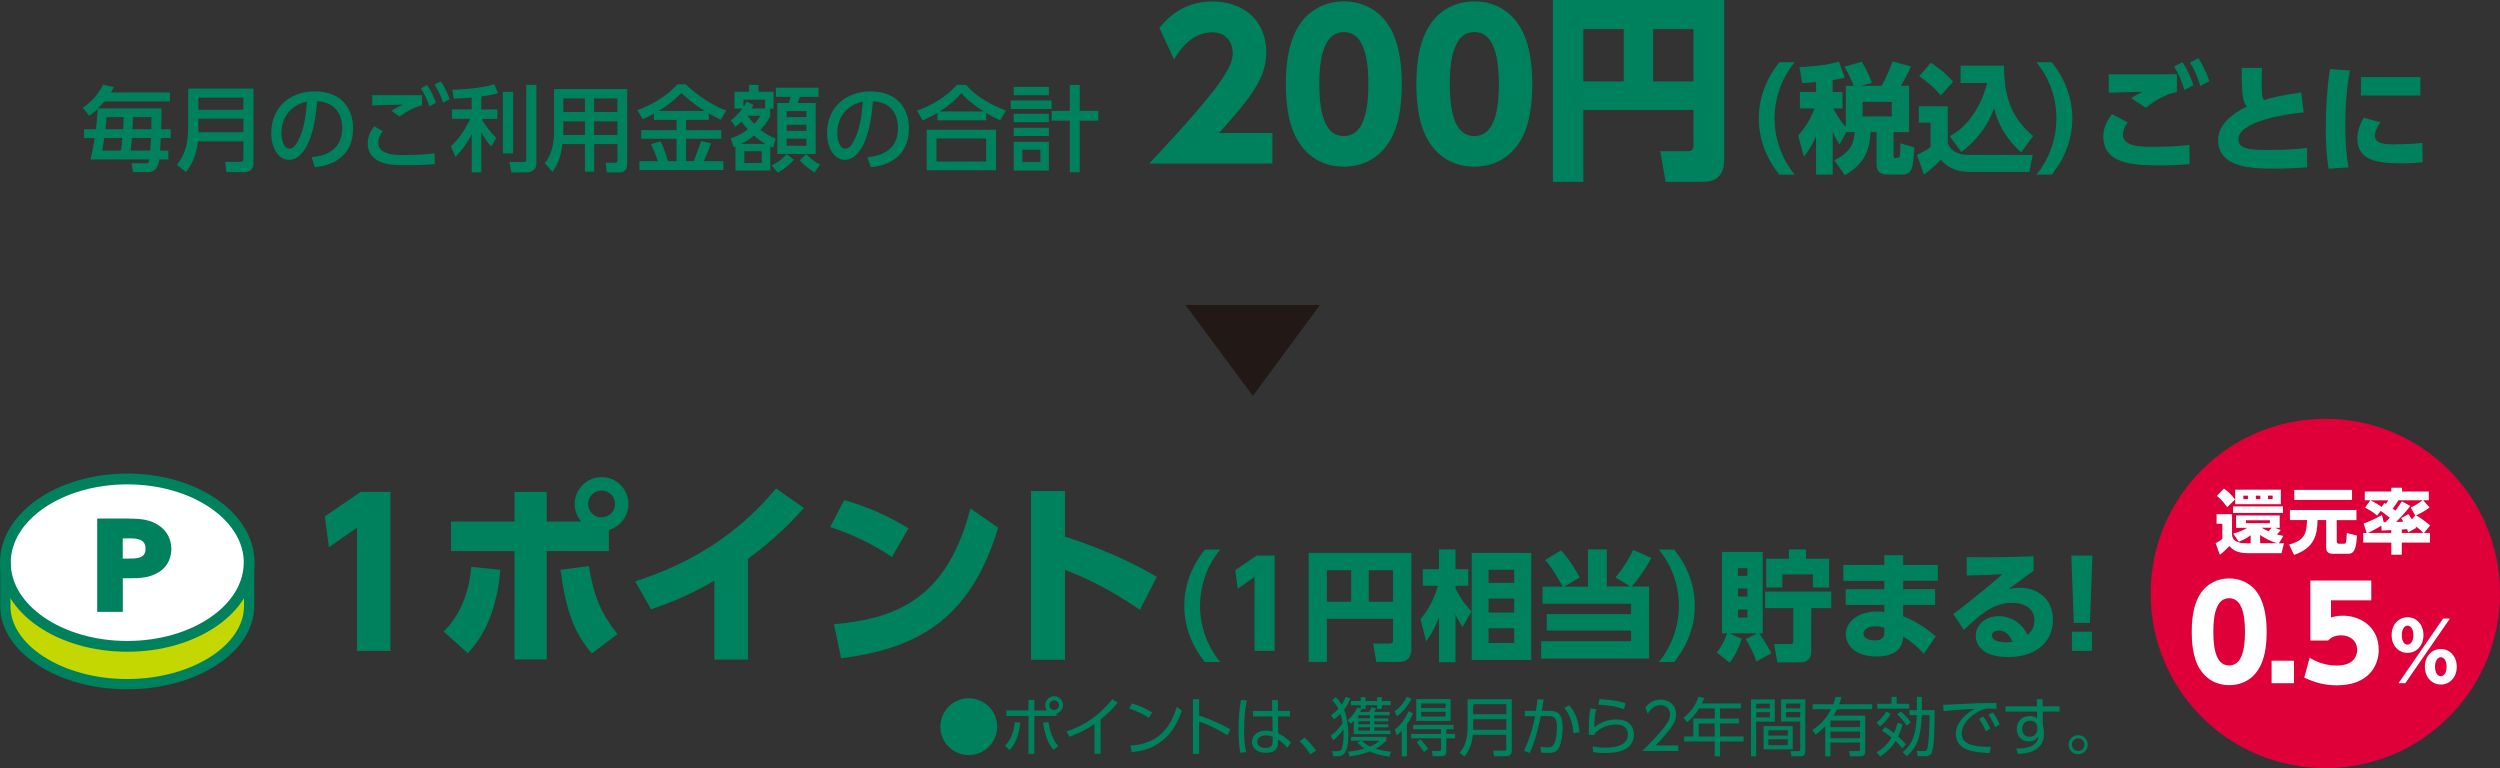 <?xml version="1.0" encoding="UTF-8"?><svg id="_レイヤー_2" xmlns="http://www.w3.org/2000/svg" viewBox="0 0 322.04 98.96"><rect x="0" y="0" width="322.04" height="98.96" fill="#333333" stroke="none"/><defs><style>.cls-1{fill:#fff;}.cls-2{fill:#221815;}.cls-3{fill:#df003a;}.cls-4{fill:#00815d;}.cls-5{stroke-width:1.32px;}.cls-5,.cls-6{fill:none;stroke:#00815d;stroke-linecap:round;stroke-linejoin:round;}.cls-6{stroke-width:1.39px;}.cls-7{fill:#c4d700;}</style></defs><g id="IMAGE"><g><polygon class="cls-2" points="170.03 39.28 161.39 51 152.7 39.28 170.03 39.28"/><g><g><g><path class="cls-4" d="M46.47,63.36h3.82v20.48h-4.3v-15.87l-3.62,2.52-.53-3.97,4.64-3.16Z"/><path class="cls-4" d="M57.14,81.35c2.24-2.16,3.31-5.22,3.57-8.33l3.75,.38c-.31,3.52-1.3,7.69-4.2,10.75l-3.11-2.8Zm17.73-14.16c-.56-.64-.84-1.48-.84-2.27,0-1.88,1.53-3.46,3.46-3.46s3.46,1.55,3.46,3.46c0,1.58-1.04,2.9-2.52,3.34v2.73h-8v13.96h-4.15v-13.96h-8.18v-3.8h8.18v-3.82h4.15v3.82h4.43Zm.99,5.73c.61,3.54,1.2,5.58,3.67,8.76l-3.29,2.5c-2.39-2.83-3.31-5.58-4.05-10.78l3.67-.48Zm-.1-8c0,.97,.79,1.73,1.73,1.73s1.73-.76,1.73-1.73-.76-1.73-1.73-1.73-1.73,.79-1.73,1.73Z"/><path class="cls-4" d="M96.35,84.97h-4.33v-10.16c-3.82,2.22-6.67,3.16-8.15,3.67l-2.04-3.59c5.27-1.71,12.23-4.84,18.14-11.97l3.59,2.52c-1.73,1.91-3.59,3.85-7.21,6.55v12.99Z"/><path class="cls-4" d="M114.89,71.75c-2.57-1.71-4.79-2.78-7.95-3.87l1.81-3.46c1.4,.41,4.56,1.35,8.28,3.64l-2.14,3.69Zm-7.46,8.66c8.56-.74,14.65-3.69,17.58-14.9l3.57,2.47c-3.41,11.18-9.65,15.49-20.23,16.81l-.92-4.38Z"/><path class="cls-4" d="M146.84,78.55c-2.47-1.66-5.43-3.52-9.65-5.15v11.59h-4.38v-21.73h4.38v5.88c6.19,1.96,10.06,4.15,11.82,5.17l-2.17,4.23Z"/></g><g><path class="cls-4" d="M155.21,85.28c-1.68-2.05-2.66-4.6-2.66-7.24s.98-5.19,2.66-7.24h1.97c-1.71,2.08-2.58,4.54-2.6,7.24,0,2.64,.93,5.21,2.6,7.24h-1.97Z"/><path class="cls-4" d="M161.9,71.56h2.29v12.28h-2.58v-9.52l-2.17,1.51-.32-2.38,2.78-1.9Z"/><path class="cls-4" d="M179.44,79.71h-8.51v5.56h-2.35v-14.05h13.23v12.28c0,.72-.14,1.77-1.66,1.77h-2.86l-.41-2.37h2.11c.44,0,.46-.24,.46-.47v-2.72Zm-8.51-2.2h3.12v-4.05h-3.12v4.05Zm5.39,0h3.12v-4.05h-3.12v4.05Z"/><path class="cls-4" d="M188.41,80.76c-.18-.26-.58-.87-.92-1.62v6.17h-2.12v-5.82c-.69,1.8-1.34,2.69-1.66,3.12l-.73-2.87c1.37-1.48,2.02-3.53,2.26-4.28h-1.96v-2.14h2.09v-2.54h2.12v2.54h1.65v2.14h-1.65v.34c.81,1.65,1.65,2.52,2.06,2.95l-1.15,2.02Zm8.84,4.25h-7.67v-13.78h7.67v13.78Zm-2.2-11.61h-3.3v1.68h3.3v-1.68Zm0,3.71h-3.3v1.79h3.3v-1.79Zm0,3.82h-3.3v1.9h3.3v-1.9Z"/><path class="cls-4" d="M204.56,75.55v-4.78h2.43v4.78h2.99l-1.88-1.18c.9-1.02,1.76-2.4,2.28-3.53l2.34,1.04c-.58,1.1-1.68,2.77-2.52,3.67h2.23v9.29h-13.9v-2.24h11.58v-1.37h-10.86v-2.12h10.86v-1.34h-11.4v-2.2h2.58c-.81-1.48-1.34-2.4-2.26-3.44l2.08-1.24c.87,.98,1.79,2.32,2.38,3.5l-1.99,1.18h3.06Z"/><path class="cls-4" d="M213.69,85.28c1.66-2.03,2.58-4.6,2.58-7.24s-.87-5.16-2.58-7.24h1.97c1.68,2.05,2.66,4.6,2.66,7.24s-.99,5.19-2.66,7.24h-1.97Z"/><path class="cls-4" d="M221.15,84.04c.6-.7,1.01-1.56,1.33-2.46h-.66v-10.48h5.25v10.48h-.49c.41,.46,.92,1.34,1.6,2.57l-1.92,1.05c-.34-.98-.84-2.02-1.39-2.87l1.47-.75h-3.6l1.63,.72c-.31,.96-.86,2.21-1.56,3.07l-1.67-1.33Zm2.73-10.85v.99h1.21v-.99h-1.21Zm0,2.61v1.04h1.21v-1.04h-1.21Zm0,2.72v1.04h1.21v-1.04h-1.21Zm3.5-2.32h8.51v2.14h-2.57v5.56c0,1.33-1.05,1.42-1.33,1.42h-3.04l-.41-2.35h1.86c.6,0,.61-.06,.61-.6v-4.03h-3.64v-2.14Zm.14-4.23h2.92v-1.19h2.2v1.19h2.98v3.71h-2.09v-1.68h-3.93v1.68h-2.08v-3.71Z"/><path class="cls-4" d="M249.62,72.76v2.06h-4.46v1.07h4.11v2.03h-4.11v1.47c2.05,.78,3.6,2.09,4.2,2.58l-1.54,2.25c-.96-1.06-1.73-1.65-2.66-2.22l-.03,.32c-.17,1.7-1.79,2.25-3.36,2.25-2.87,0-4-1.53-4-2.87,0-1.6,1.54-2.93,4.06-2.93,.43,0,.63,.03,.9,.08v-.92h-4.98v-2.03h4.98v-1.07h-5.28v-2.06h5.28v-1.25h2.43v1.25h4.46Zm-6.89,8.11c-.23-.08-.64-.2-1.15-.2-.84,0-1.54,.38-1.54,.95,0,.18,.14,.87,1.45,.87,.56,0,1.24-.11,1.24-.95v-.67Z"/><path class="cls-4" d="M261.96,73.54c-.41,.28-1.1,.75-3.21,2.34,.41-.08,.9-.17,1.42-.17,1.76,0,4.28,.98,4.28,4.15,0,2.95-2.34,4.78-5.74,4.78s-4.2-1.63-4.2-2.75c0-1.4,1.25-2.52,2.96-2.52,1.59,0,3.09,.96,3.7,2.43,.9-.72,.9-1.69,.9-1.88,0-1.5-1.25-2.26-2.89-2.26-2.35,0-3.96,1.36-6.2,3.48l-1.37-2.05c3.04-2.26,5.53-4.42,6.34-5.13-1.4,.09-2.05,.12-4.6,.18v-2.37c1.68,.02,4.61,.05,8.61-.11v1.86Zm-4.54,7.68c-.38,0-.82,.2-.82,.6,0,.87,1.37,.93,1.83,.93,.41,0,.64-.05,.83-.08-.38-.9-.98-1.45-1.83-1.45Z"/><path class="cls-4" d="M269.54,71.56l-.32,8.68h-2.08l-.32-8.68h2.72Zm-2.64,9.81h2.57v2.47h-2.57v-2.47Z"/></g><g><path class="cls-7" d="M16.4,61.7c-8.67,0-15.7,4.83-15.7,10.78v5.61c0,5.44,7.03,10.05,15.7,10.05s15.7-4.61,15.7-10.05v-5.61c0-5.95-7.03-10.78-15.7-10.78"/><path class="cls-1" d="M32.1,72.48c0-5.95-7.03-10.78-15.7-10.78S.69,66.52,.69,72.48s7.03,10.78,15.7,10.78,15.7-4.83,15.7-10.78"/><path class="cls-6" d="M32.1,72.48c0-5.95-7.03-10.78-15.7-10.78S.69,66.52,.69,72.48s7.03,10.78,15.7,10.78,15.7-4.83,15.7-10.78Z"/><path class="cls-5" d="M.69,72.48v5.61c0,5.44,7.03,10.04,15.7,10.04s15.7-4.6,15.7-10.04v-5.61"/><path class="cls-4" d="M16.74,66.81c1.62,0,2.67,.19,3.69,.85,1.11,.72,1.64,1.86,1.64,3.07,0,.74-.23,2.13-1.64,2.99-1.16,.7-2.3,.77-3.74,.77h-.87v4.33h-3.3v-12.02h4.22Zm-.13,5.14c1,0,2.14,0,2.14-1.26s-1.07-1.34-2.14-1.34h-.8v2.61h.8Z"/></g><g><path class="cls-4" d="M128.45,93.61c0,2.02-1.64,3.65-3.66,3.65s-3.66-1.63-3.66-3.65,1.65-3.66,3.66-3.66,3.66,1.62,3.66,3.66Z"/><path class="cls-4" d="M129.46,96.08c.87-.87,1.17-2.05,1.26-3.06l.7,.07c-.11,1.09-.37,2.43-1.36,3.53l-.6-.54Zm5.43-4.55c-.16-.2-.24-.44-.24-.7,0-.62,.52-1.14,1.14-1.14s1.14,.51,1.14,1.14c0,.51-.34,.95-.83,1.09v.3h-2.86v4.89h-.76v-4.89h-2.85v-.7h2.85v-1.37h.76v1.37h1.64Zm.16,1.48c.25,1.43,.59,2.29,1.27,3.1l-.62,.48c-.74-.91-1.06-1.81-1.34-3.5l.69-.08Zm.11-2.17c0,.35,.29,.63,.63,.63s.63-.29,.63-.63-.29-.63-.63-.63-.63,.28-.63,.63Z"/><path class="cls-4" d="M141.78,97.09h-.79v-3.84c-1.12,.78-2.19,1.28-3.24,1.65l-.36-.68c2.35-.73,4.37-2.22,5.9-4.15l.69,.45c-.36,.43-1.04,1.23-2.2,2.15v4.42Z"/><path class="cls-4" d="M147.99,92.47c-.49-.33-1.35-.82-2.53-1.19l.37-.66c1.46,.44,2.36,1.02,2.58,1.15l-.41,.69Zm-2.36,3.57c4.17-.22,5.39-3.14,5.96-4.98l.64,.48c-.4,1.17-1.71,5.01-6.45,5.33l-.15-.82Z"/><path class="cls-4" d="M158.1,94.71c-.56-.35-1.91-1.17-3.63-1.76v4.16h-.8v-7.04h.8v2.11c1.56,.49,2.83,1.13,4.02,1.77l-.39,.77Z"/><path class="cls-4" d="M160.61,90.23c-.16,.82-.35,1.93-.35,3.78,0,.96,.04,1.93,.26,2.87l-.74,.1c-.2-1-.23-2.02-.23-3.03,0-1.3,.08-2.49,.31-3.78l.77,.06Zm5.56,1.35v.71h-1.54l.02,2.17c.67,.33,1.28,.8,1.65,1.2l-.49,.67c-.33-.44-.74-.78-1.19-1.07v.31c0,.47,0,1.4-1.58,1.4-1.28,0-1.76-.75-1.76-1.42,0-.86,.76-1.44,1.8-1.44,.41,0,.62,.06,.85,.12l-.03-1.94h-2.49v-.71h2.47l-.02-1.39h.75l.02,1.39h1.54Zm-2.23,3.33c-.19-.08-.42-.18-.84-.18-.55,0-1.15,.21-1.15,.83s.62,.79,1.06,.79c.9,0,.93-.49,.93-.93v-.51Z"/><path class="cls-4" d="M168.8,97.17c-.58-.88-1.1-1.42-1.37-1.7l.63-.46c.54,.49,1.12,1.19,1.47,1.65l-.72,.51Z"/><path class="cls-4" d="M173.95,89.96c-.15,.36-.33,.81-.81,1.45,.26,.61,.55,1.89,.55,3.33,0,.72-.1,1.88-.56,2.38-.07,.07-.3,.3-.75,.3h-.64l-.12-.65h.69c.2,0,.4-.02,.51-.28,.14-.3,.26-.96,.26-1.85,0-.38-.02-.59-.02-.72-.52,.81-1.09,1.25-1.33,1.44l-.3-.61c.88-.59,1.44-1.49,1.52-1.63-.02-.15-.11-.72-.28-1.19-.33,.35-.62,.57-.83,.73l-.39-.52c.25-.17,.53-.37,.95-.84-.3-.61-.62-.92-.8-1.1l.47-.38c.22,.2,.41,.37,.75,.95,.33-.48,.42-.72,.51-.98l.6,.16Zm1.46,1.37c-.08,.16-.13,.25-.21,.38h1.19c.12-.18,.22-.45,.28-.6l.58,.14c-.07,.18-.21,.41-.24,.46h1.99v.44h-1.96v.39h1.79v.38h-1.79v.39h1.79v.38h-1.79v.43h2.07v.44h-4.72v-1.74c-.17,.21-.26,.29-.39,.41l-.4-.44c.53-.48,.95-1.01,1.28-1.67l.4,.16v-.44h-1.26v-.54h1.26v-.49h.62v.49h1.5v-.49h.6v.49h1.15v.54h-1.15v.48h-.6v-.48h-1.5v.48h-.51l.04,.02Zm-1.74,5.48c.38-.02,1.09-.08,2.1-.39-.5-.32-.73-.58-.92-.78l.53-.23h-1.36v-.49h4.57v.47c-.27,.27-.69,.67-1.39,1.06,.56,.18,1.16,.3,1.99,.39l-.21,.62c-.87-.11-1.73-.3-2.53-.66-1.09,.42-2.06,.56-2.59,.63l-.21-.62Zm2.81-4.67h-1.51v.39h1.51v-.39Zm0,.77h-1.51v.39h1.51v-.39Zm0,.77h-1.51v.43h1.51v-.43Zm-1.07,1.74c.21,.2,.57,.51,1.08,.76,.66-.29,.95-.53,1.2-.76h-2.28Z"/><path class="cls-4" d="M181.81,90.01c-.46,.96-1.2,1.81-1.89,2.26l-.27-.66c.58-.36,1.23-1.1,1.57-1.86l.58,.26Zm-2.13,3.96c1.07-.77,1.62-2.04,1.76-2.35l.57,.26c-.1,.25-.28,.7-.77,1.41v4.15h-.67v-3.3c-.3,.32-.48,.45-.64,.58l-.26-.73Zm7.57-.03h-.94v.59h1.12v.58h-1.12v1.63c0,.33-.04,.67-.66,.67h-1.09l-.11-.68h.94c.18,0,.24-.03,.24-.25v-1.37h-3.85v-.58h3.85v-.59h-3.59v-.56h5.2v.56Zm-.39-1.07h-4.42v-2.82h4.42v2.82Zm-3.87,2.37c.39,.4,.69,.77,.99,1.22l-.55,.4c-.2-.31-.59-.86-.96-1.25l.53-.37Zm3.23-4.63h-3.15v.6h3.15v-.6Zm0,1.08h-3.15v.61h3.15v-.61Z"/><path class="cls-4" d="M194.75,96.64c0,.41-.16,.78-.78,.78h-1.51l-.12-.72h1.43c.21,0,.26-.07,.26-.27v-1.78h-4.31c-.11,1.29-.56,2.23-1.07,2.8l-.62-.49c.39-.49,1.02-1.28,1.02-3.26v-3.63h5.69v6.57Zm-4.98-5.93v1.3h4.27v-1.3h-4.27Zm0,1.93v1.37h4.27v-1.37h-4.27Z"/><path class="cls-4" d="M196.32,96.69c.91-1.83,1.33-3.9,1.42-4.43h-1.31s0-.7,0-.7h1.43c.08-.52,.12-.84,.19-1.48l.8,.03c-.1,.65-.13,.84-.24,1.45h.89c.98,0,1.79,.21,1.79,2.12,0,.66-.1,1.79-.4,2.49-.35,.82-1.05,.82-1.43,.82-.48,0-.84-.04-.97-.06l-.03-.76c.19,.03,.48,.1,.9,.1,.55,0,.77-.18,.95-.73,.12-.35,.25-1.07,.25-1.89,0-1.38-.45-1.43-1.45-1.41h-.63c-.34,1.64-.73,3.26-1.45,4.77l-.72-.32Zm6.36-2.22c-.07-1.04-.33-2.28-1.17-3.28l.61-.34c.95,.96,1.25,2.4,1.35,3.47l-.79,.14Z"/><path class="cls-4" d="M205.64,91.37c-.19,.62-.26,1.1-.26,2.31,.84-.67,1.76-1.01,2.83-1.01,1.91,0,2.26,1.23,2.26,1.91,0,1.98-1.9,2.42-3.66,2.42-.76,0-1.24-.07-1.58-.12l-.08-.72c.55,.1,1.05,.15,1.61,.15,1.14,0,2.12-.22,2.62-.77,.23-.25,.32-.63,.32-.97,0-.64-.44-1.24-1.52-1.24s-2.21,.47-2.75,1.19c-.02,.08-.03,.11-.04,.15l-.73-.02c0-.28,.02-1.51,.03-1.76,.03-.77,.11-1.22,.21-1.64l.74,.13Zm3.56,0c-.98-.4-2.19-.55-3.3-.59l.13-.71c.71,.03,2.12,.11,3.37,.52l-.21,.78Z"/><path class="cls-4" d="M216.19,96.03v.71h-4.64c.52-.51,1.4-1.37,2.26-2.37,.99-1.14,1.32-1.69,1.32-2.35,0-.78-.58-1.19-1.22-1.19-1.02,0-1.5,.86-1.65,1.12l-.31-.82c.49-.64,1.16-1.01,1.96-1.01s1.99,.47,1.99,1.89c0,.62-.19,1.14-.85,1.99-.35,.44-.87,1.08-1.79,2.03h2.93Z"/><path class="cls-4" d="M224.26,90.61v.64h-2.69v1.31h2.43v.63h-2.43v1.68h3.03v.64h-3.03v1.92h-.69v-1.92h-3.93v-.64h1.18v-2.31h2.76v-1.31h-2.01c-.53,.82-.9,1.27-1.55,1.78l-.46-.59c.99-.74,1.61-1.72,1.91-2.69l.75,.16c-.08,.21-.13,.35-.3,.71h5.04Zm-3.38,2.59h-2.06v1.68h2.06v-1.68Z"/><path class="cls-4" d="M228.62,90.1v2.86h-2.4v4.47h-.66v-7.33h3.05Zm-.64,.54h-1.75v.62h1.75v-.62Zm0,1.1h-1.75v.67h1.75v-.67Zm2.95,4.79h-3.75v-3h3.75v3Zm-.63-2.46h-2.51v.69h2.51v-.69Zm0,1.16h-2.51v.76h2.51v-.76Zm2.25,1.51c0,.16,0,.68-.58,.68h-1.2l-.12-.66h1.01c.15,0,.24-.02,.24-.22v-3.59h-2.47v-2.86h3.12v6.65Zm-.65-6.11h-1.83v.62h1.83v-.62Zm0,1.1h-1.83v.67h1.83v-.67Z"/><path class="cls-4" d="M237.2,89.8c-.12,.47-.18,.65-.29,.92h4.26v.64h-4.53c-.19,.4-.3,.58-.46,.83h4.09v4.58c0,.4-.18,.65-.61,.65h-1.33l-.13-.67h1.21c.17,0,.18-.11,.18-.22v-.88h-3.8v1.79h-.67v-3.88c-.38,.39-.68,.66-1.23,1.07l-.44-.59c1.04-.66,1.88-1.57,2.42-2.68h-2.37v-.64h2.66c.11-.31,.19-.53,.3-.95l.73,.03Zm2.4,3.02h-3.8v.85h3.8v-.85Zm0,1.42h-3.8v.86h3.8v-.86Z"/><path class="cls-4" d="M245.08,93.31c-.08,.29-.21,.8-.57,1.56,.67,.6,.87,.86,1,1.02l-.46,.51c-.18-.24-.38-.49-.87-.93-.4,.63-.94,1.31-1.98,1.98l-.47-.56c.33-.18,1.2-.67,1.94-1.87-.54-.45-.96-.72-1.24-.9l.41-.47c.28,.16,.58,.34,1.14,.78,.28-.59,.37-1.02,.44-1.33l.65,.2Zm-3.35-.25c.48-.32,1-.91,1.25-1.4l.57,.3c-.31,.59-.84,1.19-1.38,1.61l-.44-.51Zm2.59-3.28v.88h1.62v.63h-4.12v-.63h1.84v-.88h.66Zm1.29,3.69c-.27-.49-.84-1.1-1.24-1.46l.51-.35c.48,.37,1.05,1.03,1.24,1.38l-.5,.43Zm3.61-1.98c-.02,2.4-.07,4.94-.43,5.57-.15,.25-.43,.35-.77,.35h-.99l-.1-.67h.93c.13,0,.27-.03,.35-.17,.3-.54,.35-3.67,.35-4.45h-1c-.12,2.79-.57,4.08-1.93,5.29l-.54-.53c1.41-1.06,1.74-2.57,1.83-4.76h-.95v-.64h.95v-1.71h.64v1.71h1.65Z"/><path class="cls-4" d="M257.17,91.3c-.35-.02-.61-.03-.84-.03-.4,0-.58,.02-.83,.1-1.19,.4-2.8,1.67-2.8,3.09,0,1.07,.79,1.41,1.66,1.59,.53,.11,1.34,.17,2.08,.15l-.15,.8c-1.62-.07-4.35-.18-4.35-2.48,0-1.56,1.44-2.64,2.41-3.21-.24,0-3.09,.18-3.98,.29l-.07-.81c.4,0,1.83-.07,2.25-.1,1.95-.11,2.72-.12,4.61-.13l.02,.76Zm-1.7,.99c.38,.48,.62,.93,.91,1.56l-.58,.36c-.27-.66-.48-1.04-.86-1.59l.53-.33Zm1.22-.53c.4,.51,.61,.91,.91,1.56l-.58,.36c-.28-.67-.47-1.02-.86-1.59l.53-.33Z"/><path class="cls-4" d="M265.3,90.98v.68h-2.16v1.66c.04,.16,.08,.35,.11,.54,.03,.21,.05,.42,.05,.63,0,2.17-1.93,2.57-3.36,2.63l-.23-.69c2.2,.02,2.81-.73,2.91-1.71-.08,.17-.35,.79-1.3,.79-1.02,0-1.53-.82-1.53-1.61,0-.96,.68-1.67,1.7-1.67,.55,0,.75,.18,.92,.33v-.89h-4.07v-.68h4.05l-.02-.92h.76v.92h2.16Zm-2.86,2.61c-.07-.26-.2-.75-.92-.75-.45,0-1.03,.26-1.03,1.02,0,.35,.17,1.05,.94,1.05,.58,0,1.01-.41,1.01-.96v-.36Z"/><path class="cls-4" d="M268.93,95.93c0,.67-.55,1.23-1.23,1.23s-1.23-.55-1.23-1.23,.55-1.23,1.23-1.23,1.23,.53,1.23,1.23Zm-2.04,0c0,.44,.36,.81,.81,.81s.81-.36,.81-.81-.37-.82-.81-.82-.81,.36-.81,.82Z"/></g></g><g><path class="cls-3" d="M277.04,76.45c0-12.43,10.07-22.5,22.5-22.5s22.5,10.07,22.5,22.5-10.07,22.5-22.5,22.5-22.5-10.07-22.5-22.5"/><g><g><path class="cls-1" d="M293.56,69.98h.65l-.31,1.28h-4.36c-1.52,0-2.07-.59-2.36-.92-.62,.64-.83,.83-1.23,1.12l-.54-1.49c.23-.11,.66-.37,.86-.53v-1.97h-.74v-1.23h1.99v2.69c.05,.25,.12,.6,.57,.81,.54,.24,.83,.24,1.06,.24h.77v-1.03c-.57,.44-1.13,.67-1.53,.83l-.71-1.04c.93-.25,1.48-.56,1.77-.74h-1.41v-1.6h5.62v1.6h-.58l.72,.28c-.12,.14-.27,.34-.5,.56,.29,.08,.54,.14,.83,.2l-.57,.94Zm-6.65-4.65c-.69-.93-1.13-1.28-1.34-1.45l.91-.95c.33,.24,.97,.75,1.42,1.42l-.99,.98Zm7.17,.74h-6.43v-.84h6.43v.84Zm-.27-2.99v1.87h-5.88v-1.87h5.88Zm-4.24,.77h-.59v.45h.59v-.45Zm2.83,3.17h-3.08v.37h3.08v-.37Zm-1.23-3.17h-.58v.45h.58v-.45Zm2.13,6.12c-.8-.23-1.67-.71-2.16-1.05v1.05h2.16Zm-1.97-1.99c.18,.11,.43,.25,.89,.46,.18-.19,.28-.3,.41-.46h-1.3Zm1.42-4.14h-.59v.45h.59v-.45Z"/><path class="cls-1" d="M294.97,65.7h8.58v1.3h-2.54v2.7c0,.06,0,.34,.28,.34h.63c.32,0,.32-.08,.39-1.39l1.31,.34c-.11,1.84-.41,2.35-1.14,2.35h-1.94c-.38,0-.89-.1-.89-.78v-3.57h-1.11c-.03,1.86-.39,3.6-3.03,4.49l-.64-1.35c2.2-.51,2.26-1.72,2.31-3.14h-2.2v-1.3Zm.57-2.6h7.44v1.3h-7.44v-1.3Z"/><path class="cls-1" d="M304.86,68.65l-.39-1.21c.77-.28,1.62-.66,2.37-1.1l.22,.93h.24c.13-.13,.25-.25,.54-.58-.63-.49-.88-.7-1.18-.87l-.45,.6c-.59-.54-1.23-.85-1.55-1.02l.67-.96h-.71v-1.12h3.42v-.49h1.38v.49h3.45v1.12h-.73l.83,.93c-.69,.54-1.62,.97-1.73,1.02,.84,.52,1.07,.68,1.8,1.3l-.79,.96h.77v1.25h-3.63v1.56h-1.35v-1.56h-3.62v-1.25h.45Zm3.17,0v-.37c-.06,0-1.11,.06-1.23,.07l-.05-.64c-.55,.36-1.14,.65-1.73,.94h3.02Zm-.87-3.86c.06,.04,.14,.08,.2,.12,.17-.26,.21-.33,.27-.46h-2.26c.45,.24,.95,.5,1.42,.85l.36-.51Zm3.32,.39c-.44,.58-.82,1.03-1.82,2.06l.93-.04c-.09-.16-.16-.27-.28-.46l.94-.52c.14,.21,.19,.28,.44,.68l.43-.5-.58-1.02c.16-.07,.89-.42,1.53-.94h-3.11c-.26,.44-.43,.67-.74,1.07,.21,.16,.26,.2,.34,.27,.42-.55,.64-.88,.84-1.2l1.08,.59Zm-1.1,3.47h2.79c-.18-.2-.42-.44-1.02-.88,.04,.07,.07,.16,.1,.23l-1.03,.57c-.07-.21-.09-.26-.15-.41-.11,0-.58,.04-.68,.05v.44Z"/></g><g><path class="cls-1" d="M283.4,86.23c-1.02-1.58-1.07-3.87-1.07-4.84,0-2.34,.43-3.85,1.1-4.89,.86-1.35,2.27-1.99,3.72-1.99s2.86,.62,3.74,2.01c.99,1.55,1.09,3.72,1.09,4.87,0,1.92-.28,3.62-1.07,4.85-1.1,1.73-2.76,2.02-3.75,2.02s-2.65-.3-3.75-2.04Zm5.79-4.84c0-2.68-.58-4.33-2.04-4.33-1.56,0-2.04,1.89-2.04,4.33,0,2.68,.56,4.33,2.04,4.33,1.56,0,2.04-1.86,2.04-4.33Z"/><path class="cls-1" d="M295.5,85.11v2.9h-2.88v-2.9h2.88Z"/><path class="cls-1" d="M305.47,77.33h-5.2v2.21c.35-.1,.81-.23,1.51-.23,2.45,0,4.64,1.6,4.64,4.38,0,2.16-1.41,4.59-5.38,4.59-1.53,0-2.85-.33-4.21-1l.69-2.55c1.61,1,3.11,1,3.5,1,2.22,0,2.62-1.28,2.62-2.01,0-1.14-.87-1.88-2.09-1.88-.2,0-1.05,0-1.65,.67h-2.29v-7.73h7.85v2.55Z"/><path class="cls-1" d="M310.13,79.51c1.14,0,2.05,.93,2.05,2.3s-.9,2.29-2.05,2.29-2.05-.92-2.05-2.29,.93-2.3,2.05-2.3Zm4.58,.17h.88l-5.75,8.33h-.88l5.75-8.33Zm-4.58,3.36c.37,0,.75-.38,.75-1.22s-.37-1.23-.75-1.23c-.4,0-.74,.46-.74,1.23s.31,1.22,.74,1.22Zm4.29,.56c1.13,0,2.05,.92,2.05,2.29s-.91,2.29-2.05,2.29-2.06-.92-2.06-2.29,.93-2.29,2.06-2.29Zm0,3.51c.36,0,.74-.38,.74-1.22s-.37-1.23-.75-1.23c-.41,0-.74,.47-.74,1.23s.33,1.22,.75,1.22Z"/></g></g></g></g><g><g><path class="cls-4" d="M163.91,17.12v3.95h-15.87c9.78-10.42,10.75-12.56,10.75-14.26,0-1.25-.76-2.65-2.62-2.65-2.8,0-4.3,2.45-4.94,3.49l-1.88-4.05c1.76-2.24,4.05-3.41,6.88-3.41,3.64,0,6.88,2.19,6.88,6.52,0,3.34-1.86,5.68-6.06,10.42h6.88Z"/><path class="cls-4" d="M167.3,18.32c-1.58-2.45-1.66-5.99-1.66-7.49,0-3.62,.66-5.96,1.71-7.57,1.33-2.09,3.52-3.08,5.76-3.08s4.43,.97,5.78,3.11c1.53,2.4,1.68,5.76,1.68,7.54,0,2.98-.43,5.6-1.66,7.51-1.71,2.67-4.28,3.13-5.81,3.13s-4.1-.46-5.81-3.16Zm8.97-7.49c0-4.15-.89-6.7-3.16-6.7-2.42,0-3.16,2.93-3.16,6.7,0,4.15,.87,6.7,3.16,6.7,2.42,0,3.16-2.88,3.16-6.7Z"/><path class="cls-4" d="M184.11,18.32c-1.58-2.45-1.66-5.99-1.66-7.49,0-3.62,.66-5.96,1.71-7.57,1.33-2.09,3.52-3.08,5.76-3.08s4.43,.97,5.78,3.11c1.53,2.4,1.68,5.76,1.68,7.54,0,2.98-.43,5.6-1.66,7.51-1.71,2.67-4.28,3.13-5.81,3.13s-4.1-.46-5.81-3.16Zm8.97-7.49c0-4.15-.89-6.7-3.16-6.7-2.42,0-3.16,2.93-3.16,6.7,0,4.15,.87,6.7,3.16,6.7,2.42,0,3.16-2.88,3.16-6.7Z"/><path class="cls-4" d="M218.15,14.16h-14.19v9.27h-3.92V0h22.06V20.48c0,1.2-.23,2.95-2.78,2.95h-4.76l-.69-3.95h3.52c.74,0,.76-.41,.76-.79v-4.53Zm-14.19-3.67h5.2V3.75h-5.2v6.75Zm8.99,0h5.2V3.75h-5.2v6.75Z"/></g><g><path class="cls-4" d="M229.22,22.5c-1.68-2.05-2.66-4.6-2.66-7.24s.98-5.19,2.66-7.24h1.97c-1.71,2.08-2.58,4.54-2.6,7.24,0,2.64,.93,5.21,2.6,7.24h-1.97Z"/><path class="cls-4" d="M237.82,17.03l-.84,1.57c-.29-.41-.53-.75-.9-1.62v5.51h-2.14v-4.95c-.34,.79-.64,1.41-1.56,2.67l-.75-2.76c.93-.99,1.62-2.2,2.11-3.48h-1.88v-2.12h2.08v-1.27c-.82,.08-1.3,.09-1.79,.12l-.34-2.06c.58-.01,3.1-.12,5.07-.7l.76,2.06c-.46,.12-.78,.2-1.57,.32v1.53h1.27v2.12h-1.19c.14,.28,.78,1.5,1.62,2.38v-5.3h1.02c-.09-.21-.44-1.18-1.19-2.46l2.23-.64c.66,1.07,1.01,1.96,1.3,2.73l-1.42,.37h2.67c.55-.95,1.16-2.4,1.4-3.13l2.37,.63c-.17,.41-.44,1.05-1.27,2.5h1.04v5.97h-2v2.98c0,.09,0,.35,.28,.35,.56,0,.58,0,.61-1.89l1.79,.53c-.15,2.7-.27,3.5-1.6,3.5h-1.88c-1.13,0-1.39-.6-1.39-1.42v-4.05h-.78c-.14,2.81-1.09,4.23-3.3,5.56l-1.36-1.94c2.23-1.05,2.54-2.41,2.61-3.62h-1.08Zm2.11-3.91v1.88h3.76v-1.88h-3.76Z"/><path class="cls-4" d="M247.19,13.69h3.71v4.78c.53,1.12,1.41,1.48,2.75,1.48h8.19l-.43,2.2h-7.58c-2.4,0-3.34-1.04-3.83-1.59-.78,.93-1.93,1.76-2.17,1.92l-.89-2.52c1.07-.54,1.24-.63,1.74-1.01v-3.15h-1.5v-2.12Zm1.54-5.61c1.7,1.16,2.38,1.89,2.86,2.44l-1.59,1.79c-.32-.41-.87-1.13-2.77-2.5l1.5-1.73Zm2.43,9.47c2.63-1.42,4.2-4.32,4.81-6.86h-3.41v-2.23h5.58c.03,4.31,1.08,6.78,3.76,9.07l-1.54,2.09c-2.15-1.92-3.04-3.88-3.48-5.67-.81,2.26-2.32,4.18-4.22,5.64l-1.5-2.05Z"/><path class="cls-4" d="M262.32,22.5c1.66-2.03,2.58-4.6,2.58-7.24s-.87-5.16-2.58-7.24h1.97c1.68,2.05,2.66,4.6,2.66,7.24s-.99,5.19-2.66,7.24h-1.97Z"/><path class="cls-4" d="M274.08,15.78c-.55,.72-.61,1.27-.61,1.57,0,1.54,2.35,1.56,3.7,1.56,1.63,0,3.22-.05,4.86-.23l.03,2.47c-.76,.06-1.83,.15-3.8,.15-2.99,0-7.32,0-7.32-3.7,0-1.01,.29-1.77,1.1-2.9l2.05,1.07Zm6.34-3.93c-1.59,.35-2.83,1.07-4,2.03l-1.88-1.22c.47-.34,.86-.55,1.47-.84-.69,.02-3.74,.09-4.37,.12v-2.37c.6,0,1.05,.01,2.5,.01,1.57,0,4.87-.01,6.28-.01v2.28Zm.73-3.83c.6,.9,.95,1.7,1.4,2.96l-1.16,.6c-.4-1.27-.67-1.91-1.33-3.01l1.09-.55Zm2.05-.52c.7,1.09,1.08,2.06,1.4,2.95l-1.16,.61c-.38-1.24-.7-1.94-1.33-3.01l1.08-.55Z"/><path class="cls-4" d="M296.74,14.48c-2.67,.24-8.4,1.22-8.4,3.47,0,1.31,1.66,1.37,3.91,1.37,.9,0,2.75-.01,4.93-.26l.02,2.49c-.82,.06-2.18,.17-4.28,.17-2.43,0-7.19,0-7.19-3.64,0-2.12,1.96-3.51,3.68-4.34-.26-.37-.41-.72-.5-1.36-.14-.93-.14-2.38-.14-3.64h2.61c-.02,.55-.03,.98-.03,2.03,0,1.25,0,1.66,.28,2.12,1.07-.34,2.23-.61,4.81-.98l.31,2.55Z"/><path class="cls-4" d="M302.71,9.08c-.17,.89-.6,3.27-.6,7.03,0,3.05,.28,4.73,.41,5.45l-2.55,.17c-.14-.79-.37-2.26-.37-5.19,0-2.57,.15-5.1,.53-7.64l2.57,.18Zm3.94,6.67c-.52,.7-.73,1.33-.73,1.73,0,.99,1.13,1.12,2.47,1.12,.47,0,2.32-.03,3.64-.18l.05,2.47c-.58,.08-1.44,.15-2.8,.15-3.24,0-5.61-.46-5.61-3.18,0-.53,.08-1.45,.81-2.69l2.17,.58Zm5.13-5.82v2.38h-7.65v-2.38h7.65Z"/></g><g><path class="cls-4" d="M21.89,11.9v1.16H13.44c-.08,.11-.41,.49-.83,.9h8.2c0,1.27-.01,1.34-.05,2.68h1.23v1.14h-1.28c-.01,.38-.02,.5-.08,1.61h1.06v1.14h-1.17c-.16,1.13-.67,1.63-1.33,1.63h-2.05l-.19-1.13h1.91c.23,0,.3-.08,.37-.5h-7.57c.22-.88,.35-1.58,.54-2.74h-1.37v-1.14h1.52c.08-.72,.2-1.68,.23-2.62-.47,.46-.71,.62-1.09,.88l-.82-1.03c.49-.34,1.65-1.12,2.62-2.97l1.38,.32c-.17,.31-.23,.43-.37,.68h7.6Zm-6.31,7.49c.07-.46,.11-.71,.19-1.61h-2.35c-.06,.48-.08,.62-.25,1.61h2.41Zm-1.87-4.3c-.01,.5-.04,.78-.13,1.56h2.29c.02-.62,.04-.79,.06-1.56h-2.22Zm5.64,4.3c.02-.25,.08-1.32,.11-1.61h-2.47c-.07,.83-.1,1.11-.17,1.61h2.53Zm-2.22-4.3c-.02,.87-.04,1.07-.07,1.56h2.44c.01-.74,.01-.83,.01-1.56h-2.38Z"/><path class="cls-4" d="M32.66,20.97c0,.81-.49,1.2-1.14,1.2h-2.34l-.19-1.32h1.98c.23,0,.38-.08,.38-.4v-2.24h-5.86c-.17,1.76-.8,3.1-1.55,3.95l-1.15-.93c.72-1,1.45-2.03,1.45-4.86v-4.96h8.41v9.56Zm-7.11-8.39v1.56h5.8v-1.56h-5.8Zm0,2.71v1.75h5.8v-1.75h-5.8Z"/><path class="cls-4" d="M40.14,20.24c1.27-.12,3.94-.55,3.94-3.76,0-1.33-.55-3.31-3.24-3.44-.37,5.33-1.97,7.55-3.62,7.55-1.39,0-2.28-1.59-2.28-3.44,0-3.37,2.49-5.38,5.57-5.38,3.73,0,4.97,2.49,4.97,4.74,0,4.53-4.06,4.94-4.91,5.02l-.44-1.3Zm-3.89-3.06c0,.7,.25,1.97,1.03,1.97,.46,0,.79-.41,1.08-.93,.81-1.49,1.04-3.32,1.19-5.12-2.16,.4-3.3,2.11-3.3,4.08Z"/><path class="cls-4" d="M49.3,16.9c-.44,.55-.58,1.07-.58,1.46,0,1.29,1.39,1.62,3.26,1.62,2.08,0,3.31-.14,4-.23l.04,1.39c-.55,.05-1.82,.14-3.61,.14-2.1,0-2.95-.16-3.76-.6-.9-.49-1.28-1.32-1.28-2.19,0-.78,.24-1.41,.82-2.22l1.11,.62Zm5.06-3.35c-1.07,.32-1.76,.65-2.9,1.47l-1.03-.73c.49-.35,.85-.53,1.47-.8-.54,.01-2.23,.02-3.15,.06-.3,.01-.52,.02-.79,.04v-1.33h6.4v1.3Zm.65-2.6c.52,.74,.78,1.32,1.16,2.29l-.85,.46c-.34-.97-.58-1.47-1.1-2.33l.79-.42Zm1.76-.47c.5,.72,.77,1.29,1.16,2.29l-.85,.47c-.32-.96-.59-1.51-1.1-2.34l.79-.42Z"/><path class="cls-4" d="M60.76,12.57c-.66,.06-1.29,.1-2.31,.14l-.17-1.14c.58-.02,3.63-.14,5.4-.71l.46,1.13c-.37,.12-.85,.26-2.14,.44v1.67h2.07v1.21h-2.05c.31,.54,.89,1.46,1.91,2.46l-.65,1.09c-.36-.4-.72-.8-1.28-1.81v5.15h-1.23v-4.94c-.72,1.45-1.57,2.4-2.1,2.96l-.58-1.38c1.03-.96,1.77-2.06,2.49-3.54h-2.37v-1.21h2.55v-1.53Zm5.34-.74v7.92h-1.32v-7.92h1.32Zm3-.9v10.09c0,1.12-1.01,1.19-1.28,1.19h-1.94l-.26-1.34h1.8c.3,0,.37-.08,.37-.32V10.93h1.32Z"/><path class="cls-4" d="M80.79,21.19c0,.32-.1,1.03-1.03,1.03h-1.59l-.14-1.25h1.22c.07,0,.29,0,.29-.28v-2.13h-3v3.55h-1.19v-3.55h-2.92c-.11,1.07-.32,2.29-1.27,3.57l-.98-1.1c.3-.4,1.19-1.58,1.19-3.85v-5.71h9.43v9.72Zm-5.44-8.51h-2.78v1.75h2.78v-1.75Zm0,2.95h-2.78v1.76h2.78v-1.76Zm4.18-2.95h-3v1.75h3v-1.75Zm0,2.95h-3v1.76h3v-1.76Z"/><path class="cls-4" d="M84.26,14.61c-.62,.35-1.05,.55-1.46,.74l-.71-1.15c1.92-.68,4.09-2.03,5.16-3.34h1.09c.53,.61,3.04,2.65,5.22,3.37l-.7,1.21c-.34-.17-.7-.35-1.55-.83v.83h-2.93v1.32h4.53v1.11h-4.53v2.89h.98c.19-.43,.7-1.74,.95-2.59l1.28,.3c-.41,1.13-.5,1.35-.95,2.29h2.54v1.14h-10.81v-1.14h2.36c-.24-.8-.41-1.22-.86-2.19l1.21-.37c.54,1.04,.9,2.34,.96,2.56h1.11v-2.89h-4.55v-1.11h4.55v-1.32h-2.91v-.83Zm6.52-.32c-1.56-.96-2.54-1.88-3-2.31-.9,.89-1.69,1.56-2.95,2.31h5.94Z"/><path class="cls-4" d="M99.23,14.97c-.52,.92-.85,1.31-1.27,1.75,.77,.59,1.22,.85,1.95,1.12l-.31,1.16c-.24-.08-.3-.11-.37-.14v3.11h-4.49v-3.1c-.06,.02-.1,.04-.22,.1l-.4-1.13c1.1-.4,1.64-.76,2.2-1.16-.46-.53-.6-.73-.8-1.02-.34,.32-.52,.47-.79,.66l-.58-.83c.83-.6,1.37-1.35,1.47-1.5h-1.01v-2.17h1.88v-.89h1.22v.89h1.94v2.17h-.44v.98Zm-.62,3.57c-.5-.29-.85-.52-1.47-1.07-.64,.5-1.04,.74-1.69,1.07h3.16Zm-.05-4.57v-1.13h-2.79v.95c.2-.3,.28-.46,.38-.71l.91,.43c-.11,.24-.16,.32-.23,.46h1.73Zm-.44,5.51h-2.24v1.52h2.24v-1.52Zm-1.8-4.56c.31,.47,.5,.7,.83,1.03,.41-.42,.6-.72,.79-1.03h-1.62Zm3.08,6.4c.61-.3,1.29-.74,1.94-1.46l.93,.73c-.68,.73-1.15,1.09-2.06,1.65l-.81-.92Zm6.04-8.84h-2.41c-.07,.24-.1,.3-.28,.79h2.32v6.57h-4.94v-6.57h1.46c.1-.2,.2-.54,.25-.79h-1.89v-1.19h5.48v1.19Zm-1.56,1.83h-2.54v.78h2.54v-.78Zm0,1.76h-2.54v.8h2.54v-.8Zm0,1.79h-2.54v.91h2.54v-.91Zm-.05,2c.79,.74,1.26,1.06,1.8,1.34l-.7,1.02c-1.07-.67-1.67-1.29-1.92-1.56l.82-.8Z"/><path class="cls-4" d="M111.74,20.24c1.27-.12,3.94-.55,3.94-3.76,0-1.33-.55-3.31-3.24-3.44-.37,5.33-1.97,7.55-3.62,7.55-1.39,0-2.28-1.59-2.28-3.44,0-3.37,2.49-5.38,5.57-5.38,3.73,0,4.97,2.49,4.97,4.74,0,4.53-4.06,4.94-4.91,5.02l-.44-1.3Zm-3.89-3.06c0,.7,.25,1.97,1.03,1.97,.46,0,.79-.41,1.08-.93,.81-1.49,1.04-3.32,1.19-5.12-2.16,.4-3.3,2.11-3.3,4.08Z"/><path class="cls-4" d="M128.85,15.51c-.6-.28-1.03-.49-1.81-.96v.95h-6.28v-.97c-.72,.43-1.16,.66-1.91,.97l-.73-1.25c1.88-.62,3.87-1.86,5.14-3.32h1.17c1.07,1.16,2.25,2.16,5.15,3.32l-.74,1.26Zm-.55,1.2v5.22h-8.93v-5.22h8.93Zm-1.27,1.13h-6.4v2.97h6.4v-2.97Zm-.3-3.48c-1.8-1.17-2.41-1.82-2.9-2.37-.8,.96-1.73,1.69-2.79,2.37h5.69Z"/><path class="cls-4" d="M135.47,12.94v1.1h-5.27v-1.1h5.27Zm-.36-1.74v1.07h-4.53v-1.07h4.53Zm0,3.46v1.08h-4.53v-1.08h4.53Zm0,1.8v1.06h-4.53v-1.06h4.53Zm0,1.81v3.7h-4.53v-3.7h4.53Zm-1.09,1.02h-2.32v1.59h2.32v-1.59Zm3.79,2.9v-6.65h-2.34v-1.26h2.34v-3.33h1.27v3.33h2.4v1.26h-2.4v6.65h-1.27Z"/></g></g></g></g></svg>